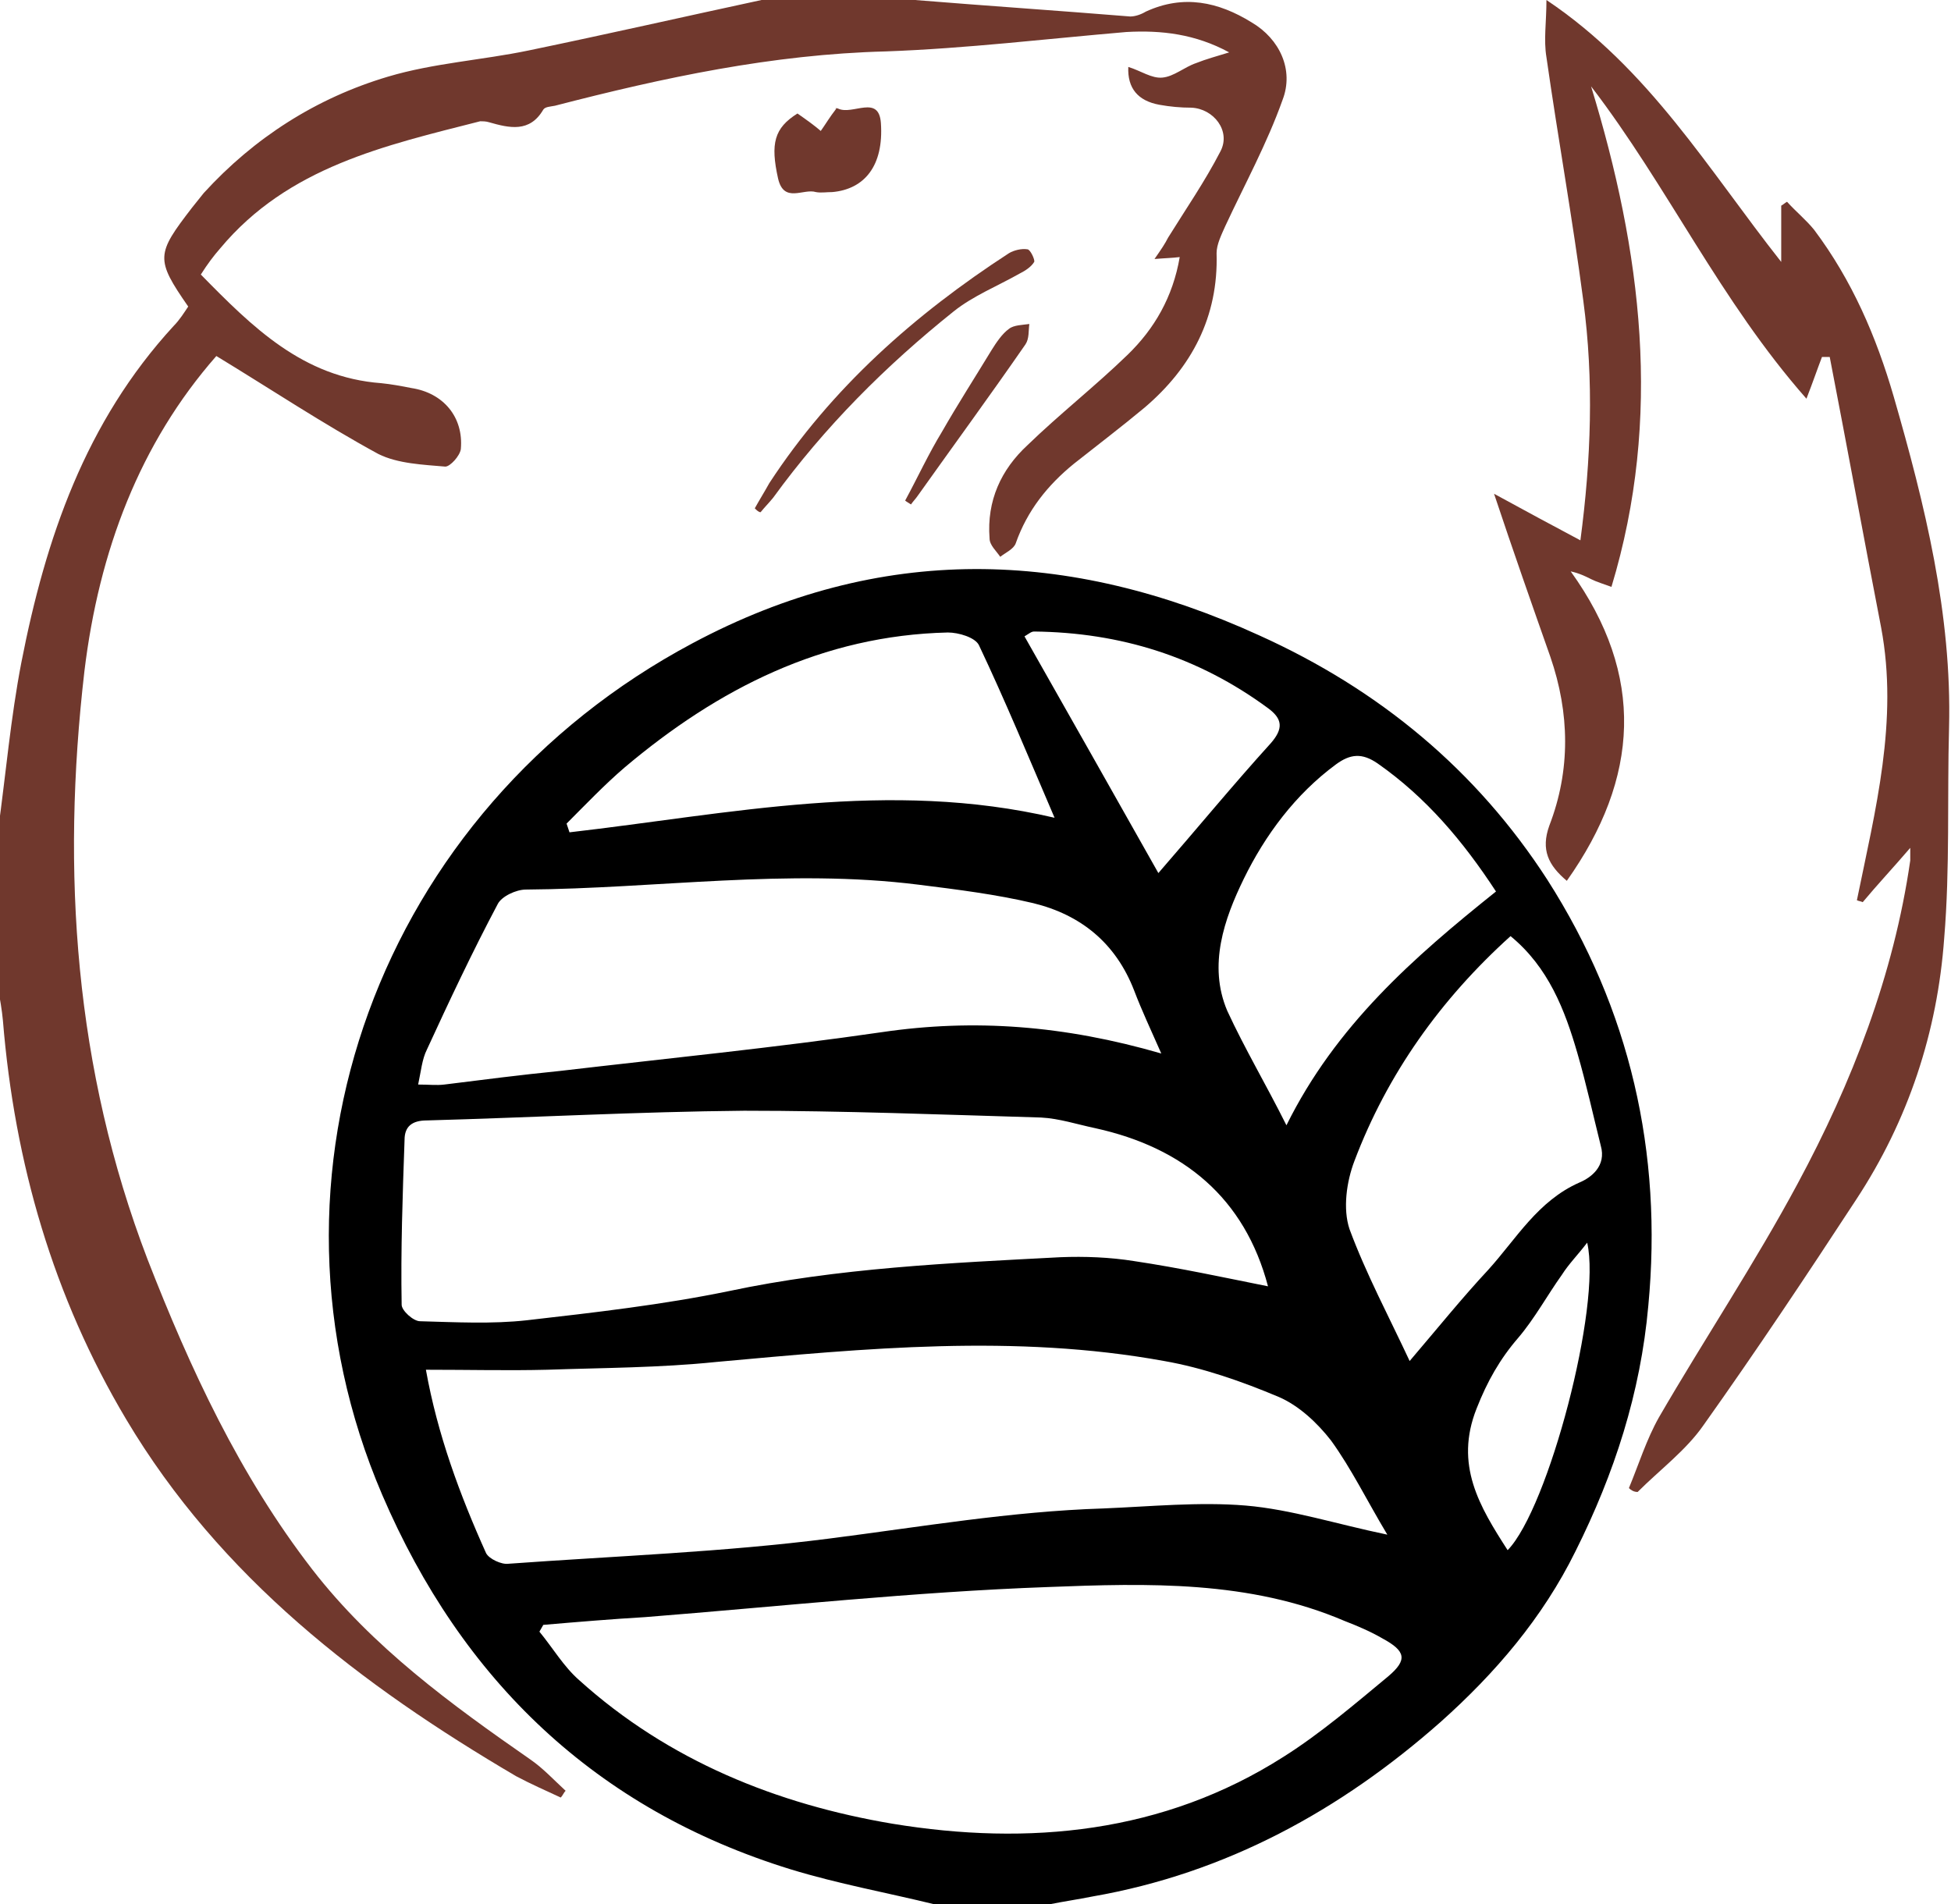 <?xml version="1.0" encoding="utf-8"?>
<!-- Generator: Adobe Illustrator 28.2.0, SVG Export Plug-In . SVG Version: 6.00 Build 0)  -->
<svg version="1.1" id="Layer_1" xmlns="http://www.w3.org/2000/svg" xmlns:xlink="http://www.w3.org/1999/xlink" x="0px" y="0px"
	 viewBox="0 0 201.1 196.3" style="enable-background:new 0 0 201.1 196.3;" xml:space="preserve">
<style type="text/css">
	.st0{fill:#70382D;}
</style>
<g>
	<path d="M96.3,196.3c-4.9-1.2-9.9-2.1-14.8-3.6c-20.1-6.2-33.9-19.5-42.1-38.6c-14.1-32.9-0.3-70.6,32-87.8
		c19.3-10.3,38.7-9.8,58.4-0.8c12.4,5.6,22.4,13.9,29.7,25.2c8.5,13.3,11.9,28.1,10.4,43.9c-0.8,9-3.5,17.3-7.5,25.3
		c-3.4,6.9-8.3,12.6-13.9,17.6c-10.3,9.1-22.1,15.6-35.9,18c-1.5,0.3-2.9,0.5-4.4,0.8C104.2,196.3,100.2,196.3,96.3,196.3z
		 M43.9,141.2c1.2,6.7,3.5,12.9,6.2,18.9c0.3,0.6,1.6,1.2,2.3,1.1c11-0.8,22.2-1.2,33.1-2.6c9.4-1.2,18.7-2.8,28.2-3.1
		c4.9-0.2,9.9-0.7,14.7-0.3c4.7,0.4,9.3,1.9,14.6,3c-2.1-3.5-3.7-6.8-5.8-9.7c-1.4-1.8-3.3-3.6-5.4-4.5c-3.8-1.6-7.8-3-11.8-3.7
		c-15.4-2.8-30.8-1.3-46.2,0.1c-5.8,0.6-11.6,0.6-17.4,0.8C52.4,141.3,48.4,141.2,43.9,141.2z M56,167.5c-0.1,0.2-0.3,0.5-0.4,0.7
		c1.4,1.7,2.5,3.6,4.1,5C68.9,181.5,80.1,186,92,188c14,2.3,27.9,1,40.3-6.9c3.8-2.4,7.3-5.4,10.8-8.3c2-1.7,1.8-2.6-0.6-3.9
		c-1.2-0.7-2.6-1.3-3.9-1.8c-9.8-4.2-20.3-3.9-30.6-3.5c-13.8,0.5-27.6,2-41.5,3.1C63.1,166.9,59.5,167.2,56,167.5z M130.7,132.6
		c-2.4-9.1-8.7-14.3-17.8-16.3c-1.9-0.4-3.7-1-5.6-1.1c-10.2-0.3-20.4-0.7-30.6-0.7c-10.9,0.1-21.8,0.7-32.7,1c-1.5,0-2.3,0.6-2.3,2
		c-0.2,5.7-0.4,11.3-0.3,17c0,0.6,1.2,1.7,1.9,1.7c3.7,0.1,7.4,0.3,11-0.1c7-0.8,14-1.6,20.8-3c11.3-2.4,22.8-2.9,34.2-3.5
		c2.5-0.1,5.1,0,7.6,0.4C121.6,130.7,126.2,131.7,130.7,132.6z M119.7,108.6c-1.1-2.5-2-4.4-2.8-6.5c-1.9-4.9-5.5-7.8-10.4-9
		c-3.8-0.9-7.8-1.4-11.8-1.9c-13.5-1.7-27,0.4-40.5,0.5c-1,0-2.5,0.7-2.9,1.5c-2.6,4.9-5,10-7.3,15c-0.5,1-0.6,2.2-0.9,3.6
		c1.1,0,1.9,0.1,2.7,0c4-0.5,7.9-1,11.9-1.4c11.1-1.3,22.2-2.4,33.2-4C100.4,105,109.7,105.7,119.7,108.6z M145.3,140.3
		c2.9-3.4,5.4-6.5,8.1-9.4c2.9-3.2,5.1-7.1,9.4-9c1.2-0.5,2.8-1.7,2.2-3.8c-0.8-3.2-1.5-6.4-2.4-9.5c-1.3-4.5-3-8.9-6.9-12.1
		c-7.2,6.5-12.7,14.2-16.1,23.2c-0.8,2.1-1.2,4.9-0.5,7C140.8,131.3,143.2,135.8,145.3,140.3z M58.4,84.9c0.1,0.3,0.2,0.6,0.3,0.9
		c16.5-1.9,32.9-5.5,50-1.5c-2.7-6.3-5.1-12.1-7.8-17.8c-0.4-0.8-2.1-1.3-3.2-1.3C84.8,65.5,74,71,64.4,79.1
		C62.3,80.9,60.4,82.9,58.4,84.9z M132.6,116c5.1-10.3,13.1-17.3,21.6-24.1c-3.4-5.2-7.2-9.7-12.2-13.2c-1.6-1.1-2.8-1-4.3,0.1
		c-4.2,3.1-7.3,7.3-9.5,11.8c-2,4.1-3.7,8.9-1.7,13.6C128.3,108.1,130.5,111.8,132.6,116z M119.4,90c4-4.6,7.7-9.1,11.6-13.4
		c1.3-1.5,1.2-2.5-0.3-3.6c-7.2-5.3-15.2-7.8-24.1-7.9c-0.3,0-0.5,0.2-1,0.5C110.3,73.9,114.9,82,119.4,90z M163.6,128.1
		c-1,1.3-1.9,2.2-2.6,3.3c-1.5,2.1-2.8,4.5-4.5,6.5c-1.9,2.2-3.2,4.5-4.3,7.3c-2.3,5.8,0.3,10.1,3.2,14.6
		C159.6,155.5,165.1,134.6,163.6,128.1z"/>
	<path class="st0" d="M94.3,0c7.4,0.6,14.8,1.1,22.2,1.7c0.5,0,1.1-0.2,1.6-0.5c3.9-1.8,7.5-1,10.9,1.1c2.9,1.7,4.4,4.9,3.2,8
		c-1.6,4.5-3.9,8.7-5.9,13c-0.4,0.9-0.9,1.9-0.9,2.8c0.2,6.6-2.6,11.8-7.4,15.9c-2.4,2-4.9,3.9-7.3,5.8c-2.7,2.2-4.8,4.8-6,8.2
		c-0.2,0.6-1.1,1-1.6,1.4c-0.4-0.6-1.1-1.2-1.1-1.9c-0.3-3.9,1.2-7.1,3.9-9.6c3.3-3.2,7-6.1,10.3-9.3c2.8-2.7,4.7-6,5.4-10.1
		c-0.8,0.1-1.4,0.1-2.6,0.2c0.7-1,1.1-1.6,1.4-2.2c1.8-2.9,3.8-5.8,5.4-8.9c1.1-2.1-0.7-4.4-3-4.5c-1.1,0-2.2-0.1-3.3-0.3
		c-2.2-0.4-3.3-1.7-3.2-3.9c1.3,0.4,2.4,1.2,3.5,1.1c1.2-0.1,2.3-1.1,3.5-1.5c1-0.4,2.1-0.7,3.4-1.1c-3.5-1.9-7-2.3-10.6-2.1
		C107.9,4,99.6,5,91.3,5.3C79.6,5.6,68.4,8,57.2,10.9c-0.5,0.1-1,0.1-1.2,0.4c-1.4,2.4-3.5,1.9-5.6,1.3c-0.3-0.1-0.7-0.1-0.9-0.1
		c-9.8,2.5-19.8,4.7-26.8,13.1c-0.7,0.8-1.3,1.6-2,2.7c5.3,5.4,10.5,10.6,18.6,11.2c1,0.1,2.1,0.3,3.1,0.5c3.3,0.5,5.4,3,5.1,6.3
		c-0.1,0.7-1.1,1.8-1.6,1.8c-2.3-0.2-4.9-0.3-6.9-1.3c-5.7-3.1-11.1-6.7-16.7-10.1c-7.9,9-12.1,20.1-13.6,32.5
		c-2.4,20.7-1,41,6.5,60.6c4.4,11.3,9.5,22.3,17,32c6.2,8,14.3,13.9,22.5,19.6c1.3,0.9,2.4,2.1,3.6,3.2c-0.2,0.2-0.3,0.5-0.5,0.7
		c-1.5-0.7-3.1-1.4-4.6-2.2c-16-9.4-30.5-20.5-40.2-36.8c-7.5-12.6-11.5-26.4-12.7-41.1c-0.1-1.1-0.3-2.2-0.5-3.3
		c0-5.4,0-10.9,0-16.3C0.6,79.8,1.1,74,2.2,68.3c2.5-12.8,6.6-24.8,15.7-34.7c0.6-0.6,1.1-1.4,1.5-2c-3.4-4.9-3.3-5.4,0.4-10.2
		c0.4-0.5,0.8-1,1.2-1.5c5.2-5.7,11.6-9.8,19-12c4.7-1.4,9.7-1.7,14.5-2.7c8.2-1.7,16.1-3.5,24-5.2C83.8,0,89.1,0,94.3,0z"/>
	<path class="st0" d="M167.9,153.4c1-2.4,1.8-5,3.1-7.3c4.7-8.1,9.9-15.9,14.3-24.1c5.6-10.4,9.9-21.5,11.6-33.3c0-0.3,0-0.6,0-1.3
		c-1.8,2.1-3.4,3.8-4.9,5.6c-0.2-0.1-0.4-0.1-0.6-0.2c1.9-9.3,4.3-18.5,2.5-28.1c-1.8-9.3-3.5-18.6-5.3-27.9c-0.3,0-0.5,0-0.8,0
		c-0.5,1.3-0.9,2.5-1.6,4.3C177.3,31,171.9,19.2,164,8.9c5.2,17,7.4,34.1,2.1,51.6c-0.8-0.3-1.5-0.5-2.1-0.8s-1.2-0.6-2.1-0.8
		c7.7,10.7,7.1,21.3-0.4,31.9c-1.9-1.6-2.7-3.2-1.8-5.7c2.2-5.7,2.1-11.6,0.1-17.4c-1.9-5.4-3.8-10.8-5.8-16.8
		c3.1,1.7,5.9,3.2,8.9,4.8c1.1-8.3,1.4-16.5,0.3-24.7c-1.1-8.4-2.6-16.7-3.8-25.1c-0.3-1.8,0-3.6,0-5.9c10.6,7.1,16.7,17.5,24.2,27
		c0-2.1,0-4,0-5.8c0.2-0.1,0.4-0.3,0.6-0.4c0.9,1,2,1.9,2.8,2.9c3.9,5.2,6.4,11,8.2,17.2c3.2,11.1,6,22.4,5.7,34.1
		c-0.2,7.2,0.1,14.5-0.5,21.7c-0.7,9.7-3.7,18.8-9.1,27c-5.1,7.8-10.3,15.6-15.7,23.2c-1.8,2.6-4.5,4.6-6.8,6.9
		C168.4,153.8,168.1,153.6,167.9,153.4z"/>
	<path class="st0" d="M82.2,11.7c1,0.7,1.7,1.2,2.4,1.8c0.5-0.7,0.9-1.4,1.6-2.3c-0.2,0,0-0.1,0.2,0c1.5,0.7,4.2-1.5,4.4,1.5
		c0.3,4.4-1.7,6.8-5,7.1c-0.6,0-1.2,0.1-1.7,0c-1.3-0.4-3.3,1.2-3.9-1.4C79.4,14.8,79.8,13.2,82.2,11.7z"/>
	<path class="st0" d="M77.8,52.4c0.5-0.9,1-1.7,1.5-2.6c6.4-9.8,15-17.4,24.7-23.7c0.5-0.3,1.3-0.5,1.9-0.4c0.3,0,0.8,1.1,0.7,1.3
		c-0.3,0.5-0.9,0.9-1.5,1.2c-2.3,1.3-4.8,2.3-6.8,3.9C91.3,37.7,85,44,79.7,51.3c-0.4,0.5-0.9,1-1.3,1.5
		C78.2,52.8,78,52.6,77.8,52.4z"/>
	<path class="st0" d="M93.3,51.6c1.3-2.4,2.4-4.8,3.8-7.1c1.6-2.8,3.4-5.6,5.1-8.4c0.5-0.8,1.1-1.7,1.8-2.2c0.5-0.4,1.4-0.4,2.1-0.5
		c-0.1,0.7,0,1.5-0.4,2.1c-3.6,5.2-7.4,10.4-11.1,15.6c-0.2,0.3-0.5,0.6-0.7,0.9C93.6,51.8,93.4,51.7,93.3,51.6z"/>
</g>
</svg>
